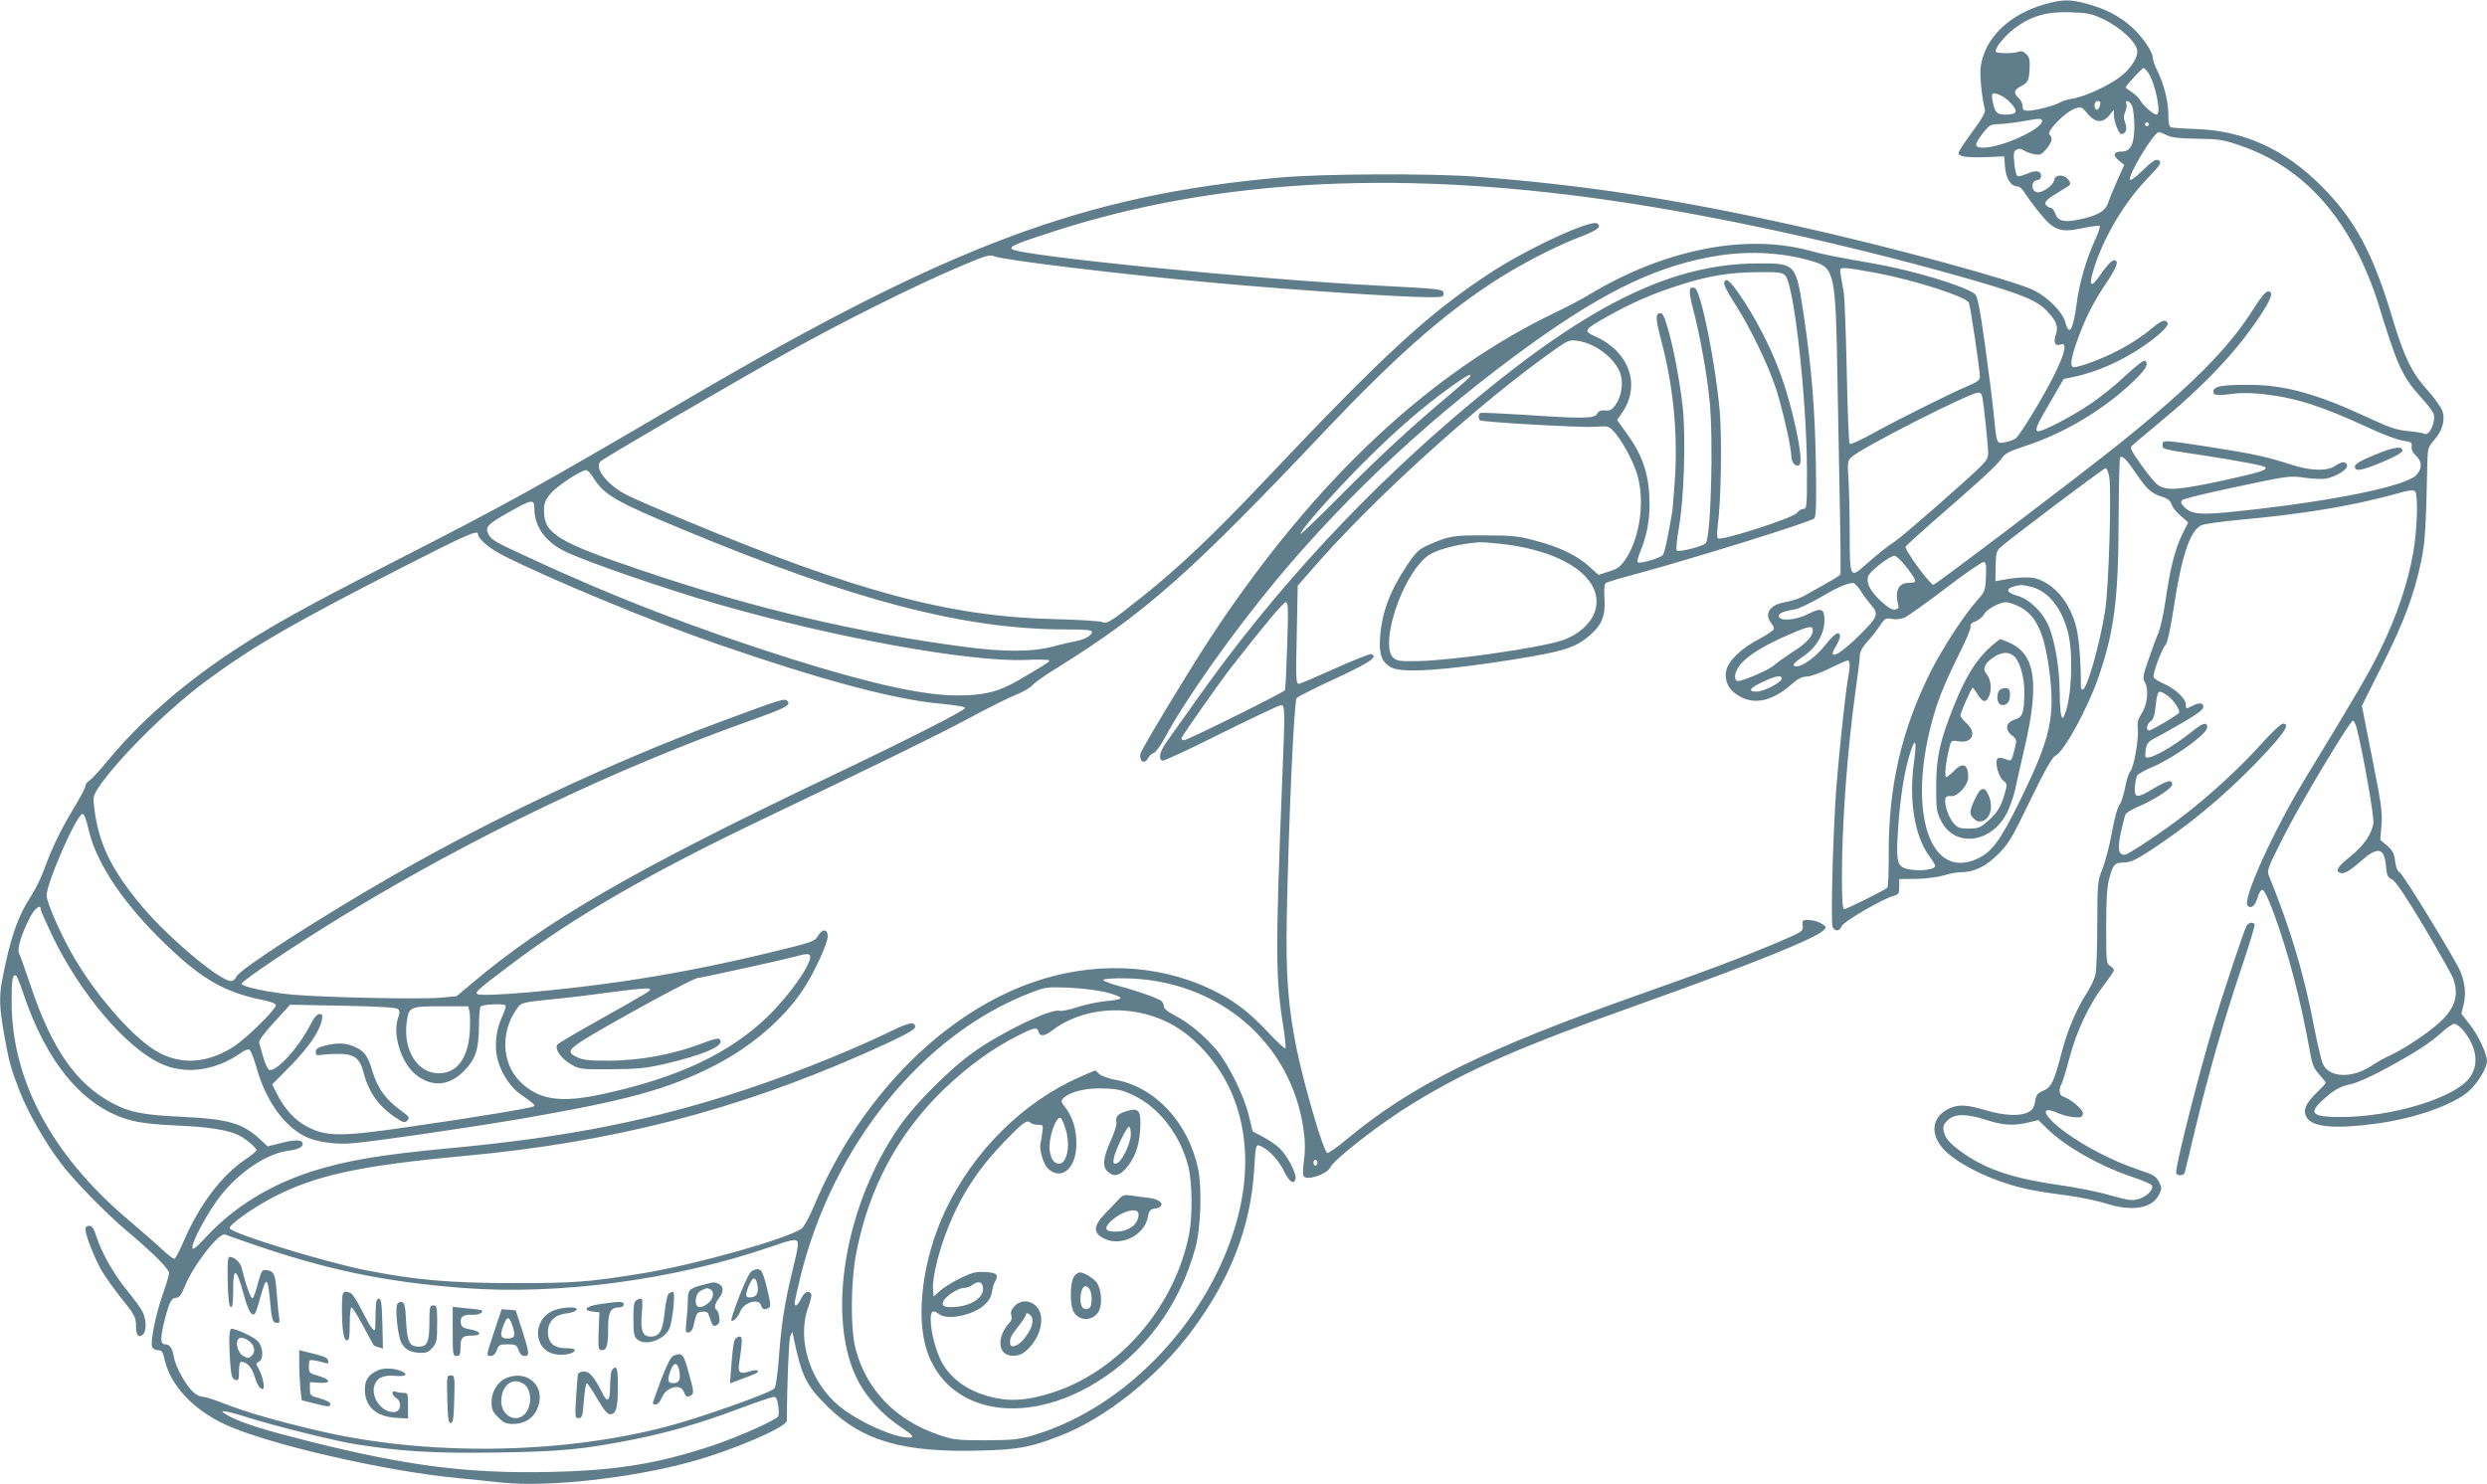 <?xml version="1.0" standalone="no"?>
<!DOCTYPE svg PUBLIC "-//W3C//DTD SVG 20010904//EN"
 "http://www.w3.org/TR/2001/REC-SVG-20010904/DTD/svg10.dtd">
<svg version="1.0" xmlns="http://www.w3.org/2000/svg"
 width="1280pt" height="764pt" viewBox="0 0 1280 764"
 preserveAspectRatio="xMidYMid meet">
<g transform="translate(0,764) scale(0.1,-0.1)"
fill="#607d8b" stroke="none">
<path d="M10527 7619 c-187 -52 -314 -176 -333 -325 -5 -43 5 -152 22 -219 3
-14 -17 -49 -66 -115 -38 -52 -70 -100 -70 -107 0 -19 37 -25 139 -22 l96 4 5
-59 c5 -59 31 -96 66 -96 7 0 21 -12 31 -27 38 -59 105 -143 133 -166 43 -36
79 -41 170 -21 44 9 83 14 87 11 3 -4 -8 -37 -25 -74 -45 -99 -80 -219 -93
-320 -19 -143 -39 -178 -59 -102 -14 52 -88 127 -159 163 -101 52 -758 230
-1233 335 -621 138 -1084 209 -1648 252 -225 17 -785 15 -1004 -5 -1005 -90
-1694 -347 -3046 -1139 -802 -470 -912 -531 -1530 -847 -449 -229 -649 -341
-845 -474 -239 -161 -451 -349 -605 -535 -43 -53 -88 -102 -100 -109 -11 -7
-20 -19 -20 -27 0 -9 -28 -62 -62 -118 -67 -111 -111 -203 -151 -313 -14 -39
-43 -99 -65 -133 -72 -110 -110 -222 -151 -437 -16 -85 -14 -139 9 -272 27
-151 34 -176 81 -299 43 -110 134 -269 214 -373 69 -91 233 -258 340 -348 130
-109 215 -194 215 -215 0 -10 -15 -62 -34 -115 -36 -103 -63 -240 -53 -266 4
-9 17 -16 30 -16 20 0 25 -7 35 -52 31 -130 144 -252 307 -329 214 -101 828
-243 1205 -278 63 -6 165 -16 226 -23 237 -24 663 23 969 107 216 59 495 179
495 212 0 178 10 414 17 433 l11 25 5 -25 c44 -207 65 -250 176 -360 178 -177
389 -238 785 -227 196 5 257 16 412 76 233 90 502 304 677 539 201 271 304
536 322 832 8 136 8 134 42 116 42 -22 88 -75 115 -131 24 -50 50 -65 56 -32
5 27 -42 117 -81 155 -18 18 -58 45 -87 60 l-53 28 -19 79 c-24 102 -103 263
-166 339 -62 74 -145 143 -216 179 -37 19 -56 35 -56 47 0 9 -6 22 -12 27 -19
15 -123 52 -218 77 -47 13 -84 27 -82 32 1 5 51 9 110 8 480 -5 862 -331 922
-786 8 -57 8 -105 1 -153 -6 -44 -7 -73 0 -81 18 -22 119 12 136 47 21 43 264
232 428 331 293 178 542 287 1190 518 546 195 873 327 919 370 18 17 18 18 -8
35 -15 10 -43 18 -64 19 -35 1 -37 0 -34 -29 3 -30 2 -31 -155 -97 -179 -75
-334 -133 -673 -253 -816 -288 -1180 -468 -1523 -753 -48 -40 -92 -70 -96 -67
-21 12 -118 345 -157 533 -45 221 -57 386 -51 692 10 497 37 1104 51 1117 6 7
97 53 201 101 178 83 219 111 183 125 -8 2 -92 -31 -187 -74 -95 -43 -179 -79
-187 -79 -14 0 -15 31 -10 252 l5 253 71 81 c308 358 863 860 1250 1133 69 49
78 52 117 47 94 -12 197 -92 223 -170 16 -48 6 -115 -24 -158 -18 -27 -28 -33
-54 -31 -23 2 -34 -2 -42 -17 -13 -25 -72 -26 -379 -5 -118 7 -218 12 -223 9
-10 -7 -10 -31 0 -38 16 -9 520 -38 588 -33 68 5 73 4 97 -21 40 -42 94 -138
119 -211 46 -136 22 -332 -54 -447 -28 -41 -42 -52 -87 -66 l-54 -17 -49 44
c-63 57 -151 99 -276 132 -85 23 -117 27 -257 27 -167 1 -186 -2 -295 -50 -48
-22 -62 -35 -107 -102 -89 -133 -130 -241 -140 -372 -7 -89 9 -130 58 -156 58
-30 278 -15 634 42 254 41 316 60 390 126 60 52 78 99 73 185 -3 47 -1 76 6
81 6 5 74 26 151 46 310 84 897 267 922 287 10 9 12 64 9 278 -5 285 -22 496
-62 765 -41 273 -39 271 -243 270 -431 -3 -850 -205 -1444 -697 -549 -454
-1037 -979 -1440 -1551 -62 -87 -129 -182 -149 -210 -38 -51 -49 -93 -25 -102
7 -2 143 61 302 141 160 79 298 145 308 145 21 0 21 -23 7 -365 -36 -908 -36
-1037 6 -1296 8 -55 13 -103 10 -106 -3 -3 -45 35 -92 86 -101 107 -178 165
-295 220 -278 132 -615 143 -929 29 -463 -168 -882 -600 -1111 -1147 -24 -57
-53 -109 -64 -116 -86 -56 -549 -185 -815 -229 -282 -46 -351 -51 -675 -51
-326 1 -496 16 -750 66 -220 44 -694 190 -703 216 -5 17 114 102 218 157 222
116 449 166 993 216 756 70 1388 232 2054 526 187 83 263 122 263 138 0 29
-32 23 -122 -21 -239 -116 -579 -250 -860 -337 -437 -136 -851 -214 -1408
-266 -362 -34 -535 -63 -715 -120 -213 -68 -398 -182 -536 -329 -64 -68 -79
-80 -79 -61 0 34 86 191 147 267 99 124 240 217 350 230 53 6 80 23 68 43 -9
14 -47 13 -117 -6 l-61 -15 -36 34 c-91 85 -163 106 -401 118 -202 9 -272 23
-361 70 -187 100 -311 277 -420 601 -28 84 -56 161 -61 171 -11 21 10 93 54
180 25 51 58 76 58 45 0 -7 29 -71 63 -143 142 -290 368 -558 544 -645 130
-65 288 -45 426 52 15 11 33 18 40 15 7 -3 23 -42 36 -88 47 -170 138 -301
249 -358 58 -29 156 -44 247 -36 111 9 584 78 861 125 552 95 767 154 1005
277 185 95 348 235 449 384 56 82 130 241 130 279 0 40 -29 40 -51 1 -16 -27
-29 -32 -245 -84 -263 -64 -525 -115 -775 -151 -309 -45 -708 -79 -732 -63
-14 9 1 23 178 156 320 242 719 472 1305 751 611 292 869 418 1040 509 102 55
214 111 250 125 36 14 74 37 85 50 11 13 70 54 130 91 449 279 686 489 1377
1220 350 369 590 583 852 756 134 89 329 191 460 240 87 33 112 53 86 69 -34
21 -364 -132 -555 -258 -315 -207 -545 -419 -1162 -1072 -253 -268 -439 -445
-626 -593 -156 -125 -181 -141 -204 -129 -10 5 -121 12 -248 15 -538 13 -1017
141 -1899 509 -131 54 -265 112 -298 129 -102 52 -172 140 -137 174 20 19 678
403 964 562 279 156 652 342 878 438 138 59 162 66 183 56 43 -19 643 -92
1124 -136 413 -38 971 -75 1121 -75 61 0 69 2 69 19 0 23 -11 24 -340 41 -626
32 -1848 154 -1882 188 -13 13 20 28 216 91 849 275 1817 322 2961 145 549
-85 1197 -231 1780 -399 251 -73 324 -104 377 -163 45 -50 52 -73 38 -118 -13
-38 -2 -58 26 -47 49 19 3 -105 -112 -301 -54 -93 -108 -175 -120 -183 -12 -8
-38 -17 -57 -20 -43 -7 -40 -12 -57 157 -6 63 -27 223 -45 355 -27 190 -38
242 -51 252 -60 44 -326 123 -529 158 -189 33 -243 43 -330 67 -329 86 -747 1
-1128 -230 -34 -21 -114 -63 -177 -93 -643 -309 -1232 -861 -1755 -1649 -112
-169 -373 -600 -376 -621 -5 -42 22 -55 41 -20 5 11 18 22 28 25 10 4 33 34
52 69 110 206 350 545 582 825 375 449 819 860 1318 1218 384 275 658 403 960
449 163 25 338 14 485 -32 107 -33 113 -63 122 -603 4 -228 10 -545 13 -705 3
-159 4 -294 3 -300 -3 -9 -38 -29 -189 -113 -23 -13 -65 -26 -93 -31 -81 -13
-113 -58 -76 -107 8 -10 15 -24 15 -31 0 -7 -33 -29 -72 -50 -97 -50 -164
-115 -174 -168 -10 -55 17 -103 76 -133 77 -40 165 -18 260 65 33 29 54 40 77
40 19 0 70 18 117 41 46 23 89 42 95 42 14 0 14 -30 1 -101 -14 -82 -47 -395
-60 -569 -17 -239 -28 -683 -18 -702 12 -25 37 -22 47 5 9 23 210 140 268 156
25 7 28 12 28 47 l0 39 90 1 c51 1 111 9 140 18 28 9 66 16 86 16 69 0 130 30
194 94 54 54 72 85 165 278 75 154 112 220 128 227 46 22 170 249 226 416 78
229 99 397 100 797 1 174 4 320 8 324 12 11 36 -15 88 -92 51 -75 73 -94 133
-113 26 -9 39 -20 43 -37 4 -13 24 -40 46 -58 l40 -35 -31 -63 c-37 -75 -63
-179 -86 -343 -10 -66 -26 -138 -35 -160 -10 -22 -33 -84 -51 -137 -29 -82
-32 -101 -21 -118 22 -36 15 -116 -14 -160 -21 -32 -25 -48 -21 -82 5 -52 -20
-197 -39 -219 -8 -8 -20 -47 -27 -86 -8 -39 -21 -78 -29 -87 -9 -9 -25 -66
-38 -138 -12 -68 -34 -152 -48 -188 -26 -63 -27 -72 -28 -285 0 -121 -4 -238
-9 -260 -4 -22 -24 -64 -43 -94 -56 -87 -101 -193 -131 -309 -40 -153 -54
-180 -96 -197 -29 -13 -36 -21 -41 -56 -5 -30 -13 -43 -35 -54 -42 -22 -125
-18 -219 10 -95 28 -137 31 -183 11 -108 -46 -108 -158 0 -243 103 -81 280
-155 433 -181 36 -7 116 -19 179 -27 62 -9 148 -27 190 -40 134 -43 239 -26
273 46 15 29 15 35 0 65 -15 30 -28 37 -112 65 -121 41 -263 113 -365 187
-116 83 -144 146 -48 104 43 -18 85 -26 121 -23 6 1 12 10 12 21 0 20 -63 73
-101 85 -21 7 -25 36 -8 67 6 12 24 71 40 132 35 135 102 277 175 372 30 39
54 75 54 80 0 5 -9 15 -20 22 -19 11 -20 23 -20 200 0 137 4 204 15 247 20 74
29 85 72 85 42 0 72 15 198 101 194 132 381 295 548 477 92 101 112 137 76
137 -9 0 -58 -46 -109 -103 -103 -115 -260 -261 -395 -365 -109 -85 -292 -207
-310 -207 -32 0 -37 27 -20 112 10 46 21 89 25 97 4 7 30 23 57 35 90 38 183
98 183 118 0 27 -24 22 -98 -22 -84 -51 -98 -49 -94 10 2 25 7 51 11 58 4 7
41 28 82 45 114 50 279 169 279 203 0 30 -24 23 -80 -23 -102 -82 -220 -147
-237 -130 -3 3 -2 22 1 42 5 26 15 39 39 51 18 9 83 45 145 81 81 47 112 70
112 84 0 23 -21 24 -60 4 -29 -15 -30 -15 -30 8 0 30 -53 81 -113 107 -27 12
-50 27 -53 34 -6 16 41 144 62 167 9 10 24 78 40 180 41 275 85 407 144 435
14 7 106 20 205 29 309 28 562 69 774 127 94 26 115 29 122 17 15 -25 10 -194
-11 -315 -27 -155 -85 -327 -169 -499 -64 -129 -116 -218 -385 -660 -165 -270
-327 -628 -298 -657 18 -18 38 -2 51 41 6 23 18 41 25 41 9 0 32 -48 59 -122
74 -202 137 -441 183 -697 14 -80 21 -99 50 -131 19 -21 34 -40 34 -44 0 -3
-22 -27 -49 -53 -57 -56 -71 -92 -47 -128 31 -47 144 -57 349 -30 200 26 401
96 482 167 46 40 95 121 95 155 0 37 -43 130 -86 186 l-46 59 12 49 c13 52 7
110 -17 168 -26 62 -294 501 -313 511 -11 6 -19 26 -23 57 -4 39 -12 54 -40
79 l-36 30 6 77 c5 66 -1 111 -48 345 l-53 269 105 209 c111 221 163 359 200
534 21 100 25 171 32 511 2 70 4 78 34 112 43 50 59 103 44 150 -7 20 -41 68
-77 108 -81 90 -121 172 -180 369 -99 333 -194 510 -364 680 -189 191 -401
288 -650 296 -63 2 -121 6 -127 9 -9 3 -13 25 -13 63 0 69 -22 157 -55 224
-14 28 -25 59 -25 70 0 32 -56 113 -112 162 -62 54 -131 90 -225 116 -87 24
-126 24 -216 -1z m295 -76 c92 -43 178 -124 178 -168 0 -44 -49 -108 -113
-148 -72 -46 -172 -88 -221 -95 -22 -3 -50 -11 -61 -18 -25 -16 -130 -44 -167
-44 -23 0 -28 4 -28 23 0 13 -9 32 -20 42 -28 25 -25 42 9 60 39 20 43 27 47
92 2 44 -1 58 -17 74 -15 15 -26 18 -42 12 -24 -9 -105 -9 -114 0 -12 12 42
80 94 120 87 65 167 88 288 84 87 -3 109 -7 167 -34z m233 -275 c38 -54 71
-218 44 -218 -16 0 -72 49 -84 74 -6 11 -25 30 -42 41 -18 11 -32 22 -33 25 0
8 84 99 92 100 4 0 14 -10 23 -22z m-754 -121 c15 -7 39 -27 55 -45 32 -39 23
-52 -38 -52 -41 0 -52 12 -63 73 -8 41 0 45 46 24z m509 -36 c0 -20 -13 -41
-21 -35 -15 9 -10 44 6 44 8 0 15 -4 15 -9z m162 -13 c7 -13 12 -59 13 -103 0
-97 -18 -135 -65 -135 -42 0 -48 -19 -15 -46 l28 -23 -35 -78 c-19 -43 -41
-95 -48 -117 -14 -43 -57 -68 -154 -87 -72 -15 -105 -6 -118 31 -5 17 -16 30
-23 30 -7 0 -18 6 -24 14 -13 16 3 31 84 79 45 26 46 29 32 50 -21 31 -71 31
-75 -1 -4 -24 -54 -62 -83 -62 -34 0 -39 57 -6 62 14 2 22 10 22 23 0 27 -29
31 -77 9 -23 -10 -42 -14 -47 -8 -5 5 -11 35 -14 67 -5 48 -3 59 12 67 12 6
24 5 37 -4 10 -7 35 -16 54 -20 31 -5 38 -2 63 28 30 38 33 56 15 74 -16 16
83 117 131 133 33 11 35 10 65 -26 40 -48 78 -50 112 -9 l23 29 1 -28 c0 -33
25 -97 38 -97 23 0 32 26 20 58 -9 23 -9 37 0 56 6 14 9 33 6 41 -9 24 14 18
28 -7z m-462 -81 c0 -42 -209 -137 -302 -137 -48 0 -49 13 -3 74 32 41 40 46
78 47 23 0 76 6 117 13 101 18 110 18 110 3z m550 -17 c0 -5 -4 -10 -10 -10
-5 0 -10 5 -10 10 0 6 5 10 10 10 6 0 10 -4 10 -10z m92 -56 c24 -12 64 -17
157 -18 116 -2 134 -5 229 -38 259 -90 461 -278 601 -559 34 -66 77 -173 97
-237 101 -333 127 -389 223 -496 33 -35 62 -74 66 -86 13 -42 -23 -119 -49
-102 -6 3 -42 9 -81 13 -57 5 -93 16 -200 66 -277 129 -441 174 -637 172 -126
-1 -161 -8 -166 -31 -4 -23 15 -26 93 -16 47 7 102 6 165 -1 167 -19 300 -61
547 -176 67 -31 143 -60 170 -63 43 -7 48 -10 45 -30 -2 -15 6 -32 22 -47 32
-30 33 -66 4 -99 -52 -58 -426 -135 -905 -186 -210 -23 -254 -19 -293 22 -16
18 -18 24 -8 34 7 7 135 38 283 69 264 56 272 57 345 46 42 -6 91 -8 110 -5
52 10 110 45 110 66 0 23 -28 24 -58 2 -44 -31 -127 -29 -232 5 -131 42 -194
55 -422 91 -236 36 -238 36 -238 10 0 -23 -6 -22 215 -55 181 -28 304 -51 313
-60 15 -14 -30 -28 -228 -71 -222 -47 -278 -51 -323 -21 -13 8 -51 54 -86 103
-50 71 -60 89 -49 99 7 7 67 58 134 113 240 198 407 375 526 556 60 91 71 126
41 126 -12 0 -38 -32 -73 -87 -128 -205 -321 -399 -695 -699 -205 -165 -943
-724 -954 -724 -18 0 -151 182 -143 196 4 7 68 65 142 130 243 211 325 286
350 322 21 29 40 39 126 67 192 63 386 177 536 315 77 71 99 103 80 122 -7 7
-41 -19 -103 -76 -50 -48 -135 -116 -189 -151 -89 -60 -234 -135 -259 -135
-22 0 -10 30 60 148 l70 121 49 10 c123 26 251 83 366 162 82 57 129 103 120
118 -12 18 -31 12 -72 -22 -59 -50 -121 -90 -200 -130 -74 -37 -182 -77 -209
-77 -23 0 -19 38 16 137 40 113 83 198 154 303 51 77 62 110 36 110 -13 0 -36
-24 -72 -76 -51 -75 -62 -57 -28 47 52 158 156 331 273 452 69 72 76 84 50 94
-10 4 -35 -13 -75 -53 -32 -32 -62 -54 -66 -50 -16 16 122 246 148 246 5 0 24
-7 41 -16z m-1490 -710 c198 -38 452 -120 471 -151 7 -11 57 -346 57 -381 0
-18 -12 -28 -62 -49 -99 -42 -372 -179 -491 -245 -61 -34 -112 -57 -117 -52
-5 5 -11 169 -15 364 -4 195 -11 380 -15 410 -5 30 -12 72 -16 93 -6 36 -6 37
25 37 17 0 90 -12 163 -26z m-474 -12 c46 -46 112 -645 112 -1014 0 -177 -1
-188 -19 -188 -10 0 -25 -9 -32 -20 -18 -26 -398 -148 -408 -131 -4 6 -4 37 0
68 17 124 22 448 10 588 -22 247 -97 620 -128 632 -32 13 -34 -14 -9 -108 33
-123 72 -337 85 -473 20 -204 7 -698 -20 -732 -13 -16 -139 -48 -149 -38 -5 5
0 56 11 119 26 144 36 460 20 616 -14 131 -50 323 -81 422 -16 53 -25 67 -38
65 -23 -5 -21 -31 11 -153 60 -229 83 -473 67 -707 -5 -79 -12 -159 -16 -178
-21 -122 -37 -197 -46 -207 -12 -15 -115 -46 -128 -38 -5 3 0 26 10 51 34 79
50 159 50 250 -1 145 -32 243 -114 358 l-53 74 28 41 c94 140 34 310 -138 388
-67 31 -64 34 67 108 120 67 225 113 366 158 146 47 255 65 402 66 106 1 124
-1 140 -17z m-1623 -522 c-3 -5 -47 -44 -98 -87 -205 -172 -362 -317 -560
-516 -114 -115 -210 -207 -212 -205 -10 10 168 212 324 368 166 166 307 288
455 394 73 52 105 69 91 46z m2639 -112 c8 -47 25 -216 28 -266 2 -36 -3 -47
-33 -78 -50 -53 -412 -370 -446 -391 -33 -20 -95 -70 -159 -127 -71 -63 -74
-57 -74 161 0 103 -3 231 -6 284 -6 88 -5 97 14 115 52 49 608 332 654 333 12
1 19 -9 22 -31z m652 -404 c12 -80 -3 -570 -21 -684 -26 -170 -94 -410 -116
-410 -5 0 -9 6 -9 13 0 142 -11 271 -29 327 -37 119 -108 201 -198 231 -33 11
-106 8 -181 -7 l-32 -6 1 77 c1 65 5 80 23 96 63 55 533 409 543 409 6 0 15
-21 19 -46z m-7803 -2 c58 -91 111 -122 467 -270 877 -364 1443 -512 1965
-512 102 0 135 -3 135 -13 0 -18 -39 -40 -85 -48 -22 -4 -76 -16 -119 -28
-103 -27 -244 -28 -449 -1 -545 71 -1082 197 -1647 388 -452 152 -520 194
-520 313 0 38 6 55 33 87 30 38 157 122 184 122 7 0 23 -17 36 -38z m-303
-158 c0 -92 55 -171 153 -220 98 -50 514 -194 792 -274 596 -172 1297 -299
1583 -287 67 3 122 2 122 -3 0 -8 -17 -19 -160 -103 -101 -58 -175 -77 -312
-77 -173 0 -439 58 -848 186 -485 153 -918 319 -1358 524 -179 82 -195 92
-210 124 -15 34 -2 48 108 110 117 66 130 68 130 20z m-290 -133 c0 -25 61
-76 133 -112 241 -122 778 -344 1092 -452 540 -187 918 -288 1153 -309 81 -8
131 -16 129 -23 -4 -14 -302 -165 -692 -351 -1009 -480 -1471 -747 -1851
-1070 l-74 -62 -87 -8 c-107 -9 -606 2 -758 16 -127 12 -257 40 -262 56 -4 12
297 213 532 356 656 399 1388 750 2085 998 185 66 213 81 192 102 -14 14 -27
11 -362 -114 -541 -202 -1145 -486 -1660 -781 -376 -215 -795 -485 -813 -524
-5 -12 -18 -23 -28 -23 -57 0 -318 219 -456 382 -160 190 -226 326 -248 511
-7 52 -5 61 20 100 93 141 346 394 538 538 246 185 459 308 1027 598 333 170
390 195 390 172z m5270 -51 c326 -37 528 -182 480 -343 -19 -66 -90 -128 -175
-155 -129 -40 -566 -102 -736 -105 -93 -2 -110 1 -128 17 -64 58 21 355 140
490 31 35 54 49 106 67 61 20 138 34 203 38 14 0 63 -4 110 -9z m2078 -114
c60 -78 62 -86 18 -86 -56 0 -76 -42 -55 -120 2 -9 -4 -16 -18 -18 -16 -2 -37
11 -72 43 -57 54 -78 96 -65 131 10 25 109 102 134 103 8 1 34 -23 58 -53z
m413 -56 c-3 -72 -5 -76 -48 -124 -65 -73 -177 -245 -237 -365 -150 -298 -218
-598 -215 -942 0 -88 -3 -165 -8 -169 -14 -13 -209 -110 -221 -110 -9 0 -12
45 -12 168 0 274 28 656 71 962 11 80 21 159 21 175 1 20 13 44 38 71 21 23
50 60 65 83 26 38 30 41 62 35 19 -4 46 -1 64 6 16 7 112 75 212 151 100 77
189 138 197 136 12 -2 14 -17 11 -77z m-646 -69 c13 -22 38 -55 55 -75 41 -47
36 -61 -59 -155 -105 -105 -171 -136 -122 -58 11 19 21 42 21 51 0 32 -30 15
-76 -45 -47 -59 -114 -109 -147 -109 -29 0 -19 16 38 54 64 44 105 115 105
182 0 62 -15 68 -85 33 -65 -33 -150 -38 -150 -10 0 15 25 25 86 35 19 4 77
31 128 61 84 50 134 72 168 74 7 1 24 -17 38 -38z m880 18 c89 -23 159 -112
190 -241 26 -110 17 -326 -17 -412 -10 -26 -13 -27 -19 -10 -4 10 -8 65 -8
120 -1 117 -22 249 -52 329 -28 76 -100 149 -165 168 -71 20 -63 44 19 56 5 0
28 -4 52 -10z m-3830 -301 c-4 -123 -9 -227 -12 -231 -7 -12 -501 -257 -518
-257 -8 0 -15 4 -15 9 0 8 205 301 265 376 174 222 260 325 273 325 12 0 13
-31 7 -222z m3760 203 c91 -41 135 -131 161 -324 33 -248 10 -351 -149 -677
-103 -209 -145 -266 -221 -301 -264 -120 -371 299 -204 801 17 52 63 158 102
235 39 77 70 148 68 158 -3 13 6 22 27 29 16 7 36 23 43 37 14 25 79 61 113
61 11 0 38 -9 60 -19z m-1055 -127 c0 -30 -36 -68 -105 -111 -38 -25 -81 -55
-95 -68 -30 -27 -177 -88 -190 -80 -20 12 -9 55 21 89 40 46 128 99 253 152
100 43 116 45 116 18z m-160 -247 c0 -20 -92 -67 -129 -67 -48 0 -37 18 32 50
69 32 97 37 97 17z m1983 -86 c31 -20 70 -77 62 -90 -7 -12 -141 -91 -154 -91
-18 0 -12 34 8 47 13 8 20 29 25 74 10 89 13 91 59 60z m976 -168 c33 -128 92
-462 86 -493 -11 -58 -51 -115 -120 -170 -63 -51 -78 -73 -52 -83 20 -8 49 8
110 62 85 75 118 68 127 -26 4 -50 9 -60 31 -70 19 -9 67 -81 164 -242 75
-127 143 -247 151 -268 33 -93 7 -163 -92 -245 -65 -54 -173 -124 -232 -150
-26 -12 -70 -36 -98 -55 -100 -66 -217 -61 -249 11 -8 17 -30 112 -49 211 -50
259 -122 496 -227 753 -13 31 -11 37 74 205 88 175 341 597 357 597 5 0 14
-17 19 -37z m-2278 -175 c-28 -204 4 -387 83 -491 14 -19 26 -39 26 -44 0 -23
-104 -31 -157 -12 -40 14 -45 47 -33 216 11 156 32 287 62 380 26 82 34 62 19
-49z m-9397 -341 c37 -166 160 -358 355 -555 217 -217 336 -289 554 -332 33
-7 57 -17 57 -24 0 -22 -153 -172 -216 -213 -133 -85 -264 -96 -385 -32 -121
64 -313 278 -436 487 -66 112 -143 285 -143 323 0 65 155 419 185 419 8 0 19
-27 29 -73z m3716 -662 c0 -48 -112 -204 -218 -307 -197 -190 -459 -314 -842
-398 -225 -50 -337 -33 -434 63 -97 98 -101 265 -8 385 15 20 33 24 172 38 85
8 232 26 325 39 94 13 174 20 178 15 10 -9 7 -10 -268 -165 -104 -58 -196
-112 -204 -120 -21 -20 15 -74 70 -105 42 -24 51 -25 204 -24 134 1 178 5 271
26 211 49 319 97 288 128 -7 7 -30 2 -74 -15 -159 -62 -332 -95 -504 -95 -95
0 -128 4 -156 18 -68 33 -58 41 273 227 170 95 325 176 345 180 66 11 446 95
497 109 67 19 85 19 85 1z m-4054 -177 c123 -374 319 -605 565 -667 47 -12
132 -21 234 -25 163 -7 261 -23 318 -52 35 -18 87 -63 87 -75 0 -5 -26 -26
-58 -48 -123 -83 -236 -233 -318 -423 -20 -49 -42 -88 -47 -88 -6 0 -33 21
-61 47 -28 27 -108 96 -177 155 -393 333 -599 719 -599 1120 0 118 3 138 21
138 4 0 20 -37 35 -82z m5573 -5 c41 -10 76 -23 78 -29 2 -7 -24 -13 -72 -17
-42 -4 -109 -18 -149 -31 -40 -14 -83 -22 -95 -19 -44 11 -296 -110 -442 -214
-117 -83 -295 -260 -376 -376 -302 -429 -391 -1050 -193 -1356 49 -75 117
-144 194 -195 66 -44 75 -56 43 -56 -78 0 -255 80 -353 158 -155 125 -226 349
-163 516 11 31 18 60 14 66 -13 20 -36 9 -52 -25 -17 -35 -33 -46 -33 -22 0 7
13 66 29 132 166 679 632 1254 1189 1466 73 28 83 29 192 25 63 -3 148 -13
189 -23z m-3641 -87 c10 -9 10 -19 1 -45 -30 -85 15 -230 89 -291 83 -68 174
-62 252 19 57 58 74 109 75 226 0 50 4 96 8 103 8 12 118 18 129 6 4 -3 -5
-29 -18 -58 -33 -72 -41 -158 -21 -227 20 -67 65 -136 112 -169 66 -46 80 -58
74 -64 -8 -9 -299 -57 -639 -106 -354 -52 -431 -52 -530 1 -65 34 -116 91
-158 175 l-21 42 92 93 c94 96 152 179 163 237 5 27 4 32 -12 32 -13 0 -29
-20 -51 -63 -60 -115 -173 -237 -207 -224 -8 3 -22 32 -31 64 -9 32 -18 66
-21 75 -3 11 23 47 77 106 l82 90 271 -5 c189 -4 275 -9 284 -17z m368 -12 c4
-14 4 -60 2 -103 -8 -138 -66 -216 -160 -216 -111 0 -186 123 -164 269 11 73
18 76 177 76 l139 0 6 -26z m3479 -14 c107 -27 197 -80 280 -164 214 -216 285
-531 197 -876 -132 -515 -565 -981 -1047 -1126 -81 -24 -106 -27 -250 -28
-148 0 -166 2 -240 27 -223 74 -375 231 -431 442 -28 105 -26 352 4 501 66
332 215 609 448 835 129 123 251 212 391 282 76 38 90 41 98 17 8 -27 29 -25
68 4 128 98 310 130 482 86z m6780 -81 c72 -86 86 -177 36 -246 -75 -104 -398
-203 -664 -203 -144 0 -166 18 -99 81 58 55 92 76 151 88 30 6 110 42 185 83
149 81 222 128 286 186 25 23 52 41 62 42 9 0 28 -14 43 -31z m-2452 -464 c86
-28 140 -31 217 -13 l51 12 47 -46 c94 -91 270 -191 438 -247 48 -16 91 -34
97 -40 17 -17 -19 -59 -63 -72 -36 -11 -52 -9 -153 19 -61 18 -179 41 -260 52
-225 32 -366 77 -484 158 -74 51 -101 80 -109 119 -5 26 -1 36 21 57 37 34 94
34 198 1z m-3443 -220 c0 -8 -4 -15 -10 -15 -5 0 -10 7 -10 15 0 8 5 15 10 15
6 0 10 -7 10 -15z m-5491 -416 c390 -135 692 -198 1095 -229 491 -38 1090 42
1583 212 97 34 125 40 135 30 9 -9 5 -39 -20 -139 -43 -175 -60 -282 -73 -458
-6 -83 -16 -155 -23 -162 -22 -24 -387 -153 -561 -198 -551 -143 -1235 -150
-1790 -19 -224 53 -366 94 -484 140 -47 19 -96 34 -108 34 -12 0 -33 10 -47
23 -38 33 -93 132 -101 180 -8 49 -21 67 -46 67 -25 0 -25 34 1 135 22 85 33
105 60 105 12 0 25 18 40 56 47 114 177 281 209 269 9 -4 67 -24 130 -46z
m2716 -833 c4 -25 4 -50 0 -57 -13 -20 -204 -105 -334 -149 -286 -95 -499
-130 -843 -137 -420 -9 -733 31 -1238 158 -224 56 -333 90 -405 126 -75 39
-42 38 85 -2 153 -48 452 -122 564 -140 236 -37 404 -47 721 -42 333 5 447 16
705 67 183 37 342 83 545 159 88 33 168 60 177 60 12 1 19 -11 23 -43z"/>
<path d="M12218 5297 c-73 -30 -98 -46 -98 -59 0 -27 33 -22 145 25 63 27 100
48 100 57 0 27 -47 19 -147 -23z"/>
<path d="M8874 6186 c-4 -10 18 -52 56 -111 76 -118 169 -309 210 -434 32 -96
80 -306 80 -352 0 -32 26 -57 42 -41 24 24 -41 322 -108 493 -50 130 -123 268
-191 368 -60 88 -79 104 -89 77z"/>
<path d="M10253 4318 c-79 -69 -134 -155 -197 -312 -73 -184 -90 -261 -91
-411 0 -117 2 -135 24 -178 71 -144 264 -119 343 44 14 30 30 77 37 104 6 28
29 131 52 230 77 333 54 482 -85 539 -21 9 -40 16 -42 16 -2 0 -20 -15 -41
-32z m117 -60 c29 -32 50 -111 49 -187 -2 -103 -9 -122 -49 -135 -47 -15 -53
-51 -15 -82 25 -20 26 -23 15 -65 -18 -72 -16 -69 -49 -56 -20 7 -34 8 -40 2
-16 -16 4 -93 29 -113 22 -18 22 -19 6 -73 -19 -65 -38 -95 -90 -140 -34 -30
-46 -34 -94 -34 -46 0 -57 4 -78 28 -25 29 -48 97 -42 125 3 12 12 16 30 14
34 -3 88 56 88 98 0 67 -29 79 -75 30 -16 -16 -33 -30 -38 -30 -10 0 -3 78 15
147 10 43 10 43 49 37 71 -12 95 45 39 94 -16 15 -30 32 -30 39 0 16 57 143
63 143 3 0 14 -16 26 -35 26 -44 46 -45 61 -1 12 38 5 82 -17 108 -21 24 -8
54 35 83 45 31 85 32 112 3z"/>
<path d="M10292 4088 c-18 -18 -15 -67 4 -75 27 -10 49 11 49 48 0 26 -4 35
-20 37 -11 1 -26 -3 -33 -10z"/>
<path d="M10165 3528 c-30 -65 -31 -80 -5 -103 16 -15 26 -17 48 -9 37 13 51
74 28 127 -21 52 -42 47 -71 -15z"/>
<path d="M1670 2257 c-34 -9 -45 -17 -45 -32 0 -17 5 -19 30 -15 17 3 58 5 92
5 75 0 105 -23 123 -92 24 -98 76 -174 156 -229 50 -34 56 -36 70 -22 15 14
11 20 -40 57 -72 54 -111 108 -137 190 -26 86 -42 109 -92 132 -47 21 -91 23
-157 6z"/>
<path d="M5558 2096 c-291 -127 -548 -382 -692 -686 -116 -245 -155 -541 -96
-721 105 -320 495 -395 869 -167 250 152 432 397 513 693 29 105 35 310 14
411 -52 238 -222 420 -428 456 -35 7 -71 20 -81 30 -10 10 -19 18 -20 18 -1 0
-37 -15 -79 -34z m275 -94 c133 -62 244 -207 284 -370 19 -80 21 -250 4 -340
-72 -377 -360 -711 -706 -821 -120 -38 -202 -46 -292 -27 -128 26 -225 91
-276 184 -30 56 -57 157 -57 220 0 45 11 52 44 27 42 -32 171 -6 231 46 23 21
36 42 40 67 3 20 10 45 16 54 20 37 11 46 -48 50 -49 3 -69 -2 -127 -30 -38
-18 -85 -47 -105 -64 l-36 -32 -3 41 c-4 55 30 196 75 307 68 173 157 309 292
449 95 98 117 115 134 98 6 -6 24 -11 39 -11 27 0 28 -1 22 -42 -3 -24 -7 -48
-9 -54 -8 -29 16 -110 40 -131 71 -62 145 5 145 130 0 74 -19 136 -56 185 -24
30 -25 35 -11 49 33 33 118 54 207 50 71 -2 97 -8 153 -35z m-347 -179 c24
-82 5 -173 -35 -173 -25 0 -41 21 -48 64 -10 61 32 186 57 171 5 -3 17 -31 26
-62z m-430 -798 c20 -52 -42 -104 -135 -112 -61 -6 -79 4 -64 32 15 26 76 65
102 65 14 0 35 7 45 15 25 19 45 19 52 0z"/>
<path d="M5797 1920 c-42 -13 -58 -29 -51 -54 3 -12 -8 -49 -25 -88 -43 -94
-49 -140 -22 -167 29 -29 58 -26 91 9 47 50 73 117 78 202 6 103 -5 118 -71
98z m23 -118 c0 -48 -48 -146 -74 -151 -16 -3 -18 1 -13 29 9 43 66 160 78
160 5 0 9 -17 9 -38z"/>
<path d="M5755 1463 c-14 -15 -46 -49 -71 -74 -57 -60 -58 -96 -3 -124 85 -44
208 14 226 108 7 34 13 43 33 45 63 9 44 47 -28 56 -26 3 -66 8 -89 12 -37 5
-45 3 -68 -23z m105 -74 c0 -51 -50 -89 -119 -89 -50 0 -60 15 -30 47 54 57
149 84 149 42z"/>
<path d="M5527 1068 c-20 -32 -21 -142 -2 -179 28 -53 103 -51 131 3 17 33 14
100 -7 139 -12 24 -67 59 -91 59 -10 0 -24 -10 -31 -22z m83 -68 c6 -12 10
-38 8 -58 -2 -29 -8 -38 -25 -40 -27 -4 -39 30 -29 83 8 39 29 46 46 15z"/>
<path d="M5221 916 c-16 -17 -21 -31 -16 -46 5 -15 1 -29 -13 -43 -46 -51 -57
-121 -24 -150 25 -23 74 -21 105 3 81 64 112 180 62 234 -32 35 -83 36 -114 2z
m89 -56 c13 -24 -4 -70 -44 -117 -28 -33 -65 -44 -67 -20 -3 27 4 41 42 89 21
27 39 54 39 59 0 16 19 9 30 -11z"/>
<path d="M1172 1043 c2 -90 7 -128 16 -131 9 -3 12 19 12 88 0 120 16 116 52
-15 25 -92 43 -124 60 -107 4 4 16 40 27 81 32 114 39 111 51 -18 9 -98 13
-111 37 -111 12 0 14 7 9 33 -3 17 -8 74 -12 124 -7 96 -14 111 -54 115 -21 3
-25 -4 -42 -66 -10 -39 -22 -74 -27 -79 -8 -8 -34 61 -57 156 -6 28 -38 57
-62 57 -10 0 -12 -28 -10 -127z"/>
<path d="M3874 1100 c-14 -6 -34 -44 -68 -130 -26 -67 -45 -125 -42 -127 9 -9
33 15 46 46 19 48 97 70 107 31 6 -21 20 -25 41 -11 10 6 8 26 -11 102 -24 97
-32 106 -73 89z m22 -64 c11 -45 1 -71 -28 -74 -33 -4 -35 8 -13 62 18 42 32
46 41 12z"/>
<path d="M3610 1024 c-63 -17 -70 -25 -70 -80 0 -23 -3 -69 -7 -104 -6 -57 -5
-62 12 -58 14 2 22 17 29 53 10 44 14 50 39 53 16 2 29 -2 32 -10 24 -68 25
-69 43 -59 14 7 18 18 14 41 -2 16 -8 33 -13 36 -15 9 -10 34 11 61 25 32 26
59 1 73 -24 12 -23 12 -91 -6z m44 -20 c25 -10 19 -50 -10 -73 -46 -36 -73
-20 -60 34 5 21 17 31 53 44 1 1 8 -2 17 -5z"/>
<path d="M1760 903 c0 -111 9 -163 26 -163 11 0 14 20 14 85 0 47 4 85 9 85 5
0 33 -44 61 -97 29 -54 53 -99 54 -99 0 -1 11 -5 24 -9 l23 -7 -3 129 c-3 106
-6 128 -18 128 -12 0 -15 -15 -17 -70 0 -38 -2 -76 -2 -83 -2 -26 -22 1 -66
87 -24 49 -51 91 -60 95 -42 16 -45 9 -45 -81z"/>
<path d="M3443 982 c-8 -5 -17 -46 -22 -95 -10 -98 -26 -127 -72 -127 -41 0
-53 29 -46 115 4 40 4 75 0 78 -3 4 -14 2 -24 -4 -16 -8 -19 -22 -19 -98 0
-72 3 -91 18 -104 41 -37 135 -8 166 51 17 34 34 192 20 192 -5 0 -15 -4 -21
-8z"/>
<path d="M2044 925 c-11 -27 4 -163 21 -195 19 -37 47 -52 98 -54 31 -1 44 5
63 27 22 25 24 37 24 123 0 87 -1 94 -20 94 -18 0 -20 -7 -20 -88 0 -99 -11
-124 -54 -124 -49 0 -60 23 -66 130 -4 82 -8 97 -23 100 -9 2 -20 -4 -23 -13z"/>
<path d="M3088 927 c-73 -10 -94 -33 -35 -39 l32 -3 -4 -97 c-3 -92 -2 -98 17
-98 25 0 32 25 32 117 0 79 13 103 56 103 15 0 24 6 24 15 0 17 -19 17 -122 2z"/>
<path d="M2330 786 c0 -119 1 -126 20 -126 17 0 20 7 20 44 0 51 10 61 59 61
53 0 49 21 -6 31 -40 8 -49 13 -51 33 -5 33 12 45 57 43 33 -2 61 11 50 23 -2
2 -37 7 -76 10 l-73 8 0 -127z"/>
<path d="M2838 889 c-97 -50 -90 -192 10 -218 42 -11 103 -2 110 17 2 8 -11
12 -45 12 -62 0 -93 28 -93 83 0 54 35 89 95 96 27 3 50 12 53 19 6 20 -87 14
-130 -9z"/>
<path d="M2542 781 c-40 -119 -40 -121 -18 -121 15 0 25 9 33 30 10 27 15 30
56 30 41 0 46 -3 56 -30 7 -20 17 -30 30 -30 28 0 26 14 -12 135 l-33 100 -36
3 -36 3 -40 -120z m98 27 c14 -46 8 -58 -31 -58 -34 0 -38 20 -14 77 17 41 27
37 45 -19z"/>
<path d="M1180 738 c0 -35 3 -93 6 -130 5 -53 10 -67 25 -71 17 -5 19 1 19 44
0 33 4 49 13 49 26 0 54 -30 66 -72 14 -46 28 -68 43 -68 14 0 0 68 -20 103
-16 27 -16 29 1 38 24 14 22 70 -3 102 -18 22 -111 67 -140 67 -6 0 -10 -28
-10 -62z m126 -34 c5 -17 1 -31 -10 -42 -15 -15 -19 -15 -44 -2 -30 17 -44 76
-21 91 20 12 68 -18 75 -47z"/>
<path d="M3781 742 c-5 -9 -12 -63 -16 -120 l-8 -103 67 25 c37 13 70 27 73
30 14 14 -8 17 -41 6 -47 -15 -59 -6 -52 39 18 124 18 141 2 141 -8 0 -20 -8
-25 -18z"/>
<path d="M1540 622 c0 -38 3 -96 6 -130 l7 -60 63 -16 c77 -19 84 -20 84 -2 0
7 -22 19 -52 27 -51 14 -53 15 -53 49 l0 35 49 -3 c63 -4 59 17 -7 36 -45 13
-47 15 -47 49 0 35 0 35 36 29 19 -4 42 -10 51 -13 11 -4 14 -1 12 12 -4 18
-12 21 -121 48 l-28 7 0 -68z"/>
<path d="M3466 661 c-13 -5 -33 -45 -63 -122 -23 -63 -43 -117 -43 -121 0 -5
7 -8 16 -8 8 0 22 16 30 35 23 56 97 75 114 30 10 -27 17 -30 39 -16 13 8 11
25 -13 110 -29 105 -34 110 -80 92z m30 -76 c8 -47 0 -65 -31 -65 -29 0 -32
15 -13 67 16 43 35 42 44 -2z"/>
<path d="M1945 586 c-50 -22 -68 -51 -67 -102 1 -84 58 -136 157 -142 l65 -4
0 66 c0 63 -1 66 -24 66 -13 0 -31 3 -40 6 -24 9 -20 -19 5 -34 28 -18 23 -66
-8 -70 -59 -9 -122 66 -108 129 10 44 45 62 105 57 54 -5 73 4 42 21 -34 18
-96 22 -127 7z"/>
<path d="M3146 578 c-3 -13 -6 -49 -6 -80 0 -68 -13 -81 -36 -36 -44 88 -69
118 -97 118 -15 0 -29 -6 -32 -12 -2 -7 -6 -61 -10 -120 -6 -103 -5 -108 13
-108 18 0 21 10 27 90 4 50 11 90 15 90 4 0 28 -36 54 -80 33 -57 52 -80 66
-80 31 0 40 32 40 139 0 79 -3 101 -14 101 -7 0 -16 -10 -20 -22z"/>
<path d="M2302 438 c3 -101 6 -123 18 -123 12 0 15 22 18 123 3 117 2 122 -18
122 -20 0 -21 -5 -18 -122z"/>
<path d="M2603 545 c-43 -19 -73 -69 -73 -123 0 -37 6 -50 34 -78 28 -28 41
-34 78 -34 54 0 100 27 121 73 54 113 -44 213 -160 162z m94 -30 c41 -29 42
-116 3 -155 -47 -47 -120 -6 -120 67 0 83 60 128 117 88z"/>
<path d="M11562 2873 c-16 -31 -119 -342 -171 -513 -77 -258 -191 -708 -191
-756 0 -17 39 -19 44 -1 2 6 27 111 56 232 68 283 143 544 235 819 41 121 72
223 69 228 -9 14 -33 9 -42 -9z"/>
<path d="M440 1310 c0 -29 46 -145 82 -209 18 -30 60 -90 94 -133 78 -96 84
-107 84 -157 0 -44 13 -59 35 -41 19 16 19 71 1 113 -8 18 -44 68 -80 112 -69
84 -132 193 -161 283 -12 39 -21 52 -36 52 -12 0 -19 -7 -19 -20z"/>
</g>
</svg>
